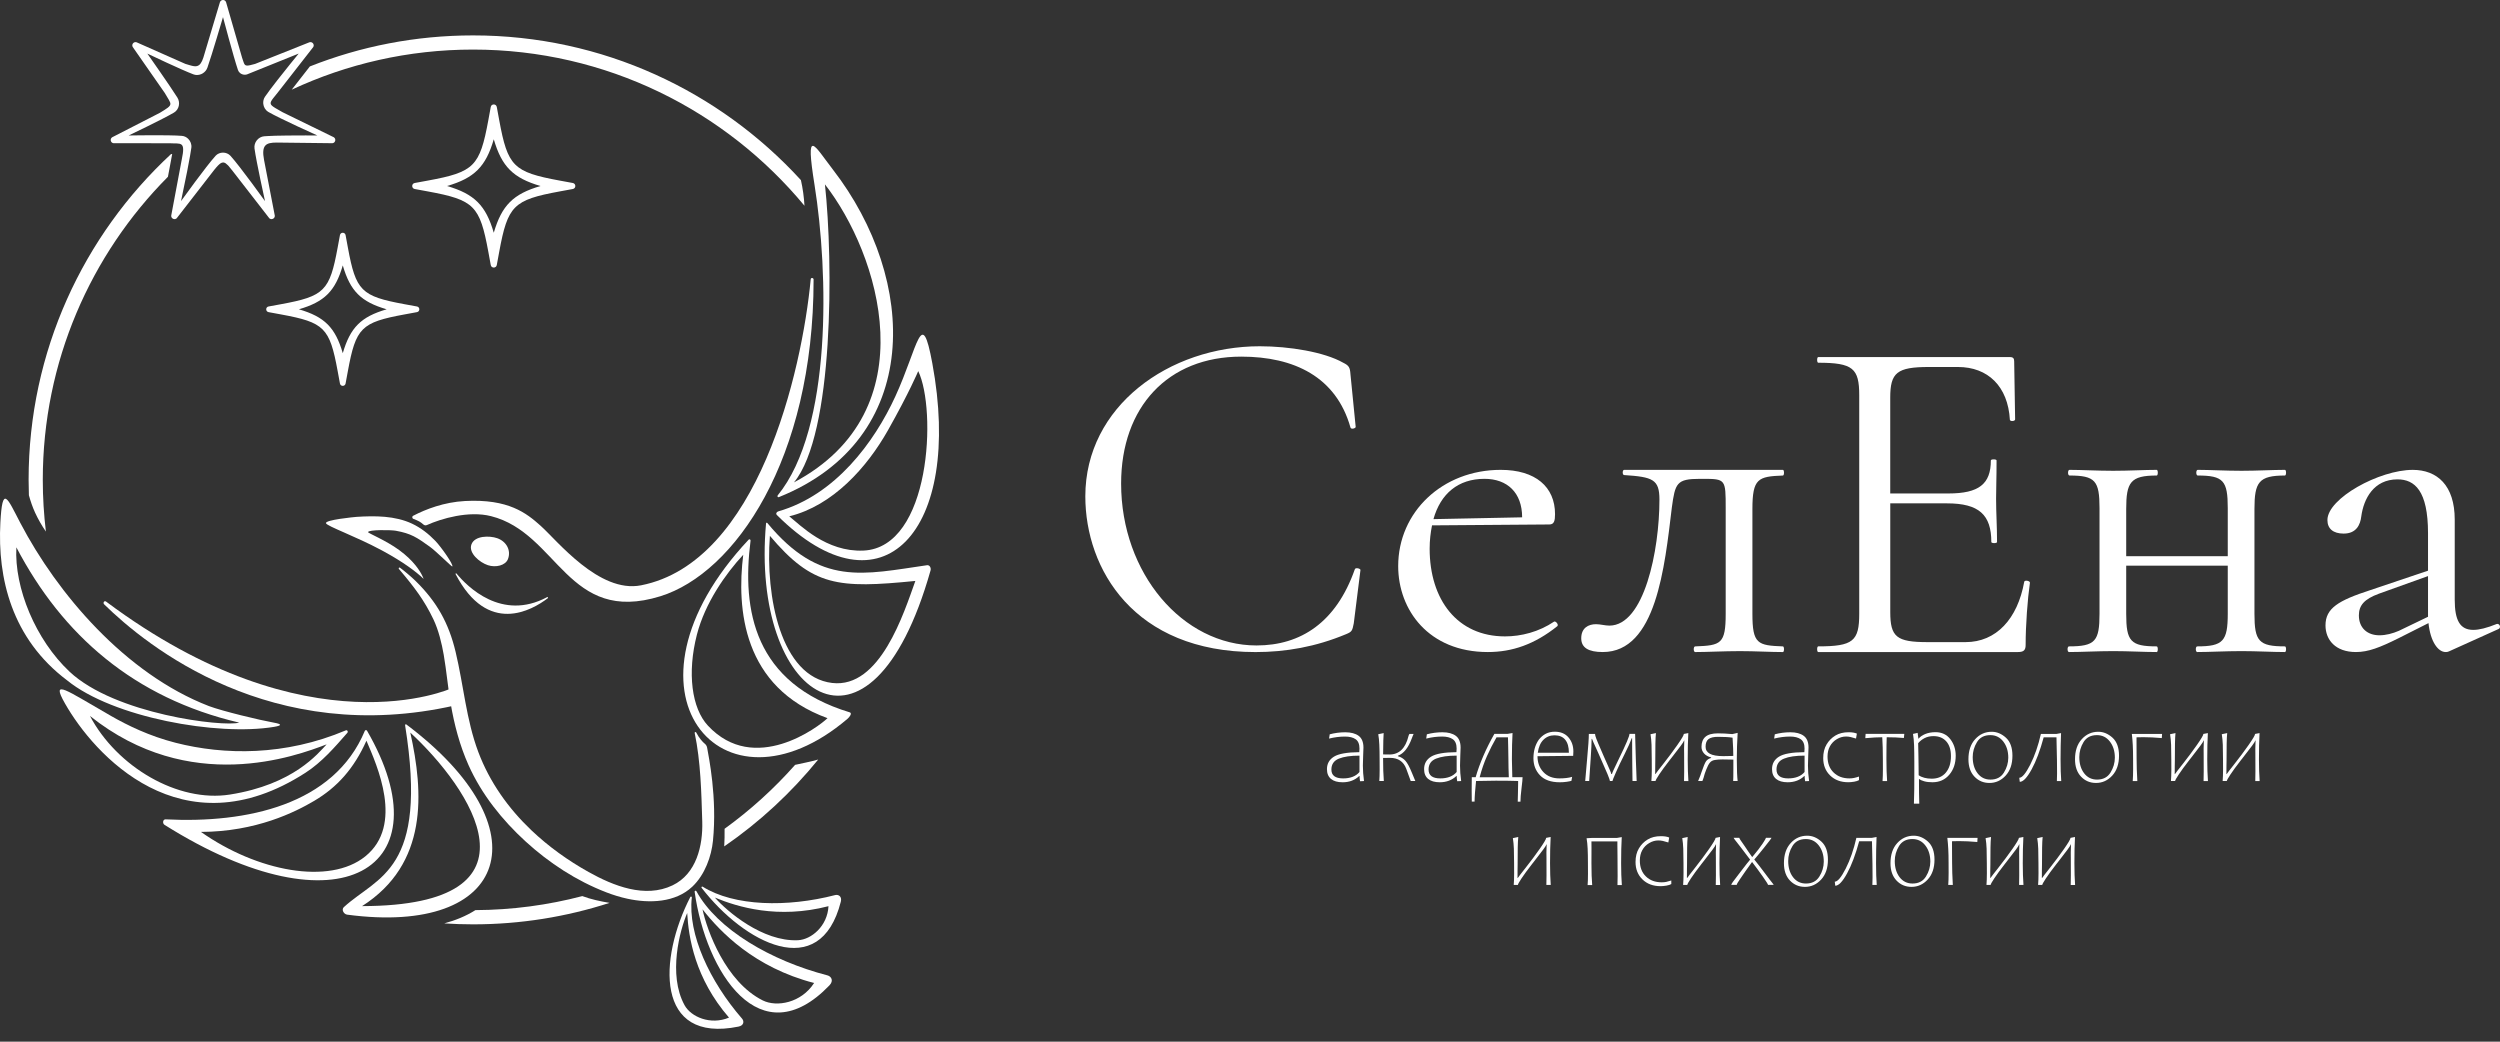 <?xml version="1.0" encoding="UTF-8"?> <svg xmlns="http://www.w3.org/2000/svg" width="192" height="80" viewBox="0 0 192 80" fill="none"><rect x="0" y="0" width="192" height="80" fill="#333333" stroke="none"/><path d="M104.392 59.595C104.054 59.918 103.628 60.079 103.113 60.079C102.726 60.079 102.429 59.994 102.222 59.822C102.014 59.651 101.91 59.399 101.91 59.069C101.91 58.655 102.088 58.336 102.445 58.113C102.803 57.89 103.452 57.774 104.393 57.766C104.404 57.676 104.408 57.585 104.408 57.496C104.408 57.148 104.308 56.907 104.11 56.771C103.913 56.635 103.642 56.568 103.3 56.568C102.893 56.568 102.485 56.62 102.073 56.723L102.122 56.395C102.511 56.292 102.908 56.239 103.314 56.239C103.753 56.239 104.096 56.33 104.343 56.511C104.589 56.693 104.713 56.994 104.713 57.416C104.713 57.554 104.705 57.754 104.691 58.017C104.676 58.28 104.669 58.541 104.669 58.8C104.669 59.174 104.698 59.568 104.756 59.985L104.451 59.999C104.426 59.842 104.413 59.707 104.413 59.595H104.392ZM104.406 58.033C103.735 58.033 103.209 58.109 102.826 58.263C102.443 58.418 102.251 58.697 102.251 59.103C102.251 59.555 102.55 59.782 103.151 59.782C103.425 59.782 103.668 59.742 103.88 59.66C104.092 59.578 104.268 59.455 104.408 59.29V58.033H104.406Z" fill="white"></path><path d="M105.929 59.983C105.948 59.769 105.957 59.473 105.957 59.092L105.953 58.3C105.953 57.85 105.946 57.476 105.931 57.179C105.917 56.881 105.89 56.616 105.85 56.388L106.265 56.301C106.245 56.511 106.231 57.057 106.223 57.939C106.267 57.944 106.43 57.946 106.715 57.946C107.083 57.946 107.39 57.828 107.633 57.592C107.876 57.356 108.057 57.003 108.173 56.529C108.188 56.468 108.213 56.413 108.246 56.366H108.565C108.541 56.419 108.52 56.473 108.496 56.529C108.472 56.586 108.451 56.64 108.431 56.693C108.164 57.425 107.807 57.875 107.361 58.04V58.078C107.591 58.14 107.783 58.256 107.936 58.428C108.088 58.601 108.248 58.895 108.416 59.308L108.697 59.983H108.344C108.326 59.918 108.211 59.604 108.001 59.043C107.79 58.483 107.375 58.204 106.755 58.204C106.452 58.204 106.274 58.205 106.221 58.211C106.221 58.922 106.24 59.511 106.278 59.981H105.929V59.983Z" fill="white"></path><path d="M111.853 59.594C111.515 59.917 111.089 60.078 110.574 60.078C110.187 60.078 109.89 59.993 109.683 59.821C109.474 59.65 109.371 59.398 109.371 59.068C109.371 58.654 109.549 58.335 109.906 58.112C110.264 57.889 110.913 57.773 111.854 57.766C111.865 57.675 111.869 57.584 111.869 57.495C111.869 57.147 111.769 56.906 111.571 56.77C111.374 56.634 111.103 56.567 110.761 56.567C110.354 56.567 109.946 56.619 109.534 56.723L109.583 56.394C109.971 56.291 110.369 56.238 110.775 56.238C111.214 56.238 111.557 56.329 111.804 56.51C112.05 56.692 112.174 56.993 112.174 57.416C112.174 57.553 112.166 57.753 112.152 58.016C112.137 58.279 112.13 58.54 112.13 58.8C112.13 59.173 112.159 59.567 112.217 59.984L111.912 59.998C111.887 59.841 111.874 59.706 111.874 59.594H111.853ZM111.869 58.032C111.198 58.032 110.672 58.108 110.289 58.263C109.906 58.417 109.714 58.696 109.714 59.102C109.714 59.554 110.013 59.781 110.614 59.781C110.888 59.781 111.131 59.741 111.343 59.659C111.555 59.578 111.731 59.454 111.871 59.289V58.032H111.869Z" fill="white"></path><path d="M116.771 61.566H116.562C116.562 61.475 116.568 61.276 116.577 60.968C116.588 60.661 116.592 60.396 116.592 60.175V59.981C116.218 59.966 115.65 59.957 114.885 59.957C114.44 59.957 113.932 59.965 113.361 59.981C113.328 60.284 113.301 60.581 113.279 60.875C113.258 61.169 113.247 61.399 113.247 61.564H113.033C113.033 61.133 113.031 60.85 113.025 60.715C113.031 60.485 113.033 60.142 113.033 59.691H113.33C113.637 58.624 114.116 57.514 114.767 56.362H115.772L116.163 56.297C116.131 56.848 116.114 57.519 116.114 58.312C116.114 58.642 116.125 59.101 116.145 59.691H116.934C116.934 59.818 116.907 60.101 116.853 60.54C116.798 60.982 116.771 61.323 116.771 61.566ZM115.812 56.627H114.932C114.663 57.097 114.418 57.576 114.201 58.064C113.983 58.551 113.794 59.094 113.637 59.694H115.877C115.857 59.154 115.846 58.695 115.846 58.316C115.846 58.107 115.841 57.806 115.831 57.412C115.821 57.019 115.813 56.758 115.812 56.627Z" fill="white"></path><path d="M118.08 58.078C118.08 58.571 118.232 58.978 118.535 59.299C118.838 59.62 119.248 59.781 119.763 59.781C120.155 59.781 120.479 59.741 120.739 59.663L120.686 59.968C120.608 59.993 120.485 60.019 120.32 60.042C120.155 60.066 119.979 60.079 119.794 60.079C119.121 60.079 118.615 59.901 118.275 59.547C117.936 59.194 117.768 58.756 117.768 58.236C117.768 57.958 117.802 57.703 117.869 57.467C117.936 57.231 118.038 57.015 118.172 56.819C118.491 56.402 118.903 56.195 119.406 56.195C119.857 56.195 120.209 56.34 120.459 56.632C120.71 56.924 120.835 57.285 120.835 57.713C120.835 57.853 120.829 57.965 120.82 58.049L118.08 58.078ZM118.103 57.808H120.49C120.49 57.378 120.398 57.048 120.213 56.817C120.028 56.587 119.754 56.471 119.389 56.471C119.052 56.471 118.767 56.585 118.538 56.812C118.308 57.039 118.163 57.371 118.103 57.808Z" fill="white"></path><path d="M123.154 58.047L123.427 58.663C123.524 58.881 123.602 59.059 123.66 59.197C123.718 59.334 123.747 59.416 123.747 59.443H123.799C123.799 59.392 123.957 59.042 124.275 58.395C124.592 57.745 124.815 57.267 124.947 56.955C125.078 56.644 125.143 56.447 125.143 56.363H125.577C125.577 56.579 125.595 57.238 125.633 58.337L125.66 59.037C125.684 59.588 125.695 59.902 125.695 59.982H125.376C125.376 59.726 125.372 59.449 125.365 59.151C125.365 59.119 125.363 58.959 125.359 58.676C125.356 58.391 125.354 58.184 125.354 58.056C125.354 57.611 125.352 57.228 125.347 56.909V56.692H125.316C125.216 56.978 125.035 57.386 124.77 57.912C124.505 58.438 124.282 58.906 124.104 59.316C123.924 59.724 123.836 59.947 123.836 59.982H123.638C123.638 59.92 123.576 59.743 123.455 59.449C123.333 59.155 123.135 58.701 122.86 58.088L122.78 57.905L122.54 57.372C122.419 57.111 122.326 56.9 122.267 56.744H122.236C122.236 57.044 122.212 57.557 122.163 58.282L122.091 59.349C122.063 59.672 122.049 59.882 122.049 59.982H121.744C121.744 59.906 121.791 59.369 121.884 58.369C121.976 57.37 122.023 56.703 122.023 56.365H122.499C122.499 56.441 122.531 56.565 122.597 56.735C122.662 56.906 122.796 57.227 123.003 57.698L123.154 58.047Z" fill="white"></path><path d="M127.121 58.837L127.117 59.446H127.141C127.179 59.383 127.386 59.114 127.759 58.641C128.133 58.167 128.487 57.692 128.82 57.217C129.152 56.742 129.319 56.457 129.319 56.366L129.662 56.301C129.631 56.872 129.617 57.543 129.617 58.316C129.617 58.956 129.635 59.511 129.669 59.985H129.334C129.341 59.863 129.345 59.618 129.345 59.254L129.341 57.879L129.337 57.483C129.337 57.275 129.343 57.07 129.355 56.867H129.341C129.317 56.941 129.234 57.074 129.089 57.268C128.944 57.462 128.717 57.759 128.407 58.156L128.216 58.399C127.879 58.833 127.616 59.192 127.427 59.477C127.239 59.762 127.146 59.93 127.146 59.983H126.827C126.847 59.747 126.858 59.446 126.858 59.08L126.854 58.314C126.854 57.868 126.849 57.496 126.838 57.202C126.827 56.908 126.8 56.636 126.76 56.388L127.175 56.301C127.155 56.506 127.141 56.774 127.135 57.106C127.13 57.438 127.126 57.875 127.126 58.421C127.124 58.593 127.123 58.733 127.121 58.837Z" fill="white"></path><path d="M130.744 59.983H130.416C130.447 59.921 130.503 59.781 130.587 59.56L130.652 59.366C130.817 58.882 130.942 58.579 131.027 58.461C131.113 58.343 131.241 58.259 131.414 58.21V58.172C131.18 58.111 130.998 58.009 130.87 57.864C130.741 57.719 130.675 57.552 130.675 57.361C130.675 57.02 130.775 56.763 130.975 56.587C131.174 56.411 131.495 56.322 131.936 56.322C132.112 56.322 132.281 56.328 132.446 56.335C132.611 56.344 132.81 56.358 133.044 56.378L133.452 56.284C133.409 57.002 133.387 57.673 133.387 58.299C133.387 58.7 133.393 59.047 133.405 59.337C133.418 59.627 133.433 59.843 133.451 59.983H133.108C133.119 59.83 133.122 59.536 133.122 59.099V58.337C132.95 58.327 132.673 58.323 132.288 58.323C132.072 58.323 131.878 58.337 131.708 58.365C131.535 58.392 131.405 58.462 131.316 58.575C131.225 58.687 131.134 58.862 131.042 59.099C130.949 59.337 130.895 59.495 130.88 59.571C130.866 59.647 130.821 59.785 130.744 59.983ZM131.316 57.888C131.533 58.009 131.882 58.071 132.359 58.071C132.74 58.071 132.992 58.065 133.117 58.056C133.117 57.708 133.101 57.287 133.068 56.792L133.061 56.654C132.814 56.611 132.44 56.589 131.938 56.589C131.61 56.589 131.37 56.645 131.218 56.759C131.065 56.873 130.989 57.071 130.989 57.354C130.989 57.588 131.098 57.766 131.316 57.888Z" fill="white"></path><path d="M138.575 59.594C138.238 59.917 137.811 60.078 137.294 60.078C136.908 60.078 136.611 59.993 136.404 59.821C136.195 59.65 136.092 59.398 136.092 59.068C136.092 58.654 136.27 58.335 136.627 58.112C136.982 57.889 137.632 57.773 138.575 57.766C138.586 57.675 138.59 57.584 138.59 57.495C138.59 57.147 138.492 56.906 138.292 56.77C138.093 56.634 137.824 56.567 137.481 56.567C137.075 56.567 136.667 56.619 136.255 56.723L136.304 56.394C136.692 56.291 137.089 56.238 137.496 56.238C137.935 56.238 138.278 56.329 138.524 56.51C138.771 56.692 138.894 56.993 138.894 57.416C138.894 57.553 138.887 57.753 138.872 58.016C138.858 58.279 138.851 58.54 138.851 58.8C138.851 59.173 138.88 59.567 138.938 59.984L138.633 59.998C138.608 59.841 138.595 59.706 138.595 59.594H138.575ZM138.59 58.032C137.918 58.032 137.392 58.108 137.01 58.263C136.627 58.417 136.435 58.696 136.435 59.102C136.435 59.554 136.734 59.781 137.334 59.781C137.608 59.781 137.851 59.741 138.063 59.659C138.276 59.578 138.452 59.454 138.591 59.289V58.032H138.59Z" fill="white"></path><path d="M140.82 59.327C141.13 59.63 141.536 59.781 142.037 59.781C142.158 59.781 142.273 59.77 142.38 59.748C142.487 59.726 142.617 59.69 142.771 59.639V59.913C142.684 59.966 142.559 60.007 142.396 60.035C142.233 60.062 142.084 60.076 141.952 60.076C141.375 60.076 140.91 59.904 140.555 59.558C140.201 59.213 140.023 58.769 140.023 58.224C140.023 57.811 140.109 57.461 140.281 57.174C140.452 56.888 140.676 56.659 140.956 56.49C141.233 56.322 141.574 56.236 141.975 56.236C142.236 56.236 142.447 56.271 142.608 56.34L142.543 56.721C142.376 56.668 142.235 56.628 142.122 56.603C142.01 56.577 141.894 56.565 141.774 56.565C141.531 56.565 141.295 56.632 141.07 56.766C140.843 56.9 140.667 57.082 140.542 57.308C140.417 57.535 140.354 57.8 140.354 58.099C140.354 58.616 140.508 59.024 140.82 59.327Z" fill="white"></path><path d="M146.218 56.677C145.812 56.639 145.373 56.621 144.899 56.621C144.885 56.964 144.877 57.52 144.877 58.293C144.877 58.977 144.896 59.539 144.93 59.984H144.58C144.598 59.75 144.607 59.445 144.607 59.07L144.604 58.293C144.604 57.682 144.589 57.123 144.558 56.621C144.368 56.621 144.179 56.626 143.992 56.637C143.805 56.648 143.561 56.668 143.256 56.692L143.279 56.363H146.251L146.218 56.677Z" fill="white"></path><path d="M147.332 56.73H147.346C147.462 56.585 147.634 56.465 147.859 56.373C148.086 56.279 148.349 56.231 148.648 56.231C149.131 56.231 149.51 56.411 149.786 56.77C150.061 57.129 150.199 57.55 150.199 58.032C150.199 58.624 150.034 59.114 149.706 59.498C149.378 59.885 148.946 60.077 148.413 60.077C148.166 60.077 147.956 60.053 147.783 60.004C147.609 59.955 147.484 59.899 147.408 59.834H147.377C147.377 60.617 147.384 61.248 147.4 61.722H146.989C147.003 61.394 147.012 61.018 147.016 60.596C147.018 60.171 147.02 59.718 147.02 59.231V58.524C147.02 57.991 147.012 57.561 147.001 57.233C146.989 56.904 146.962 56.616 146.918 56.364L147.275 56.284L147.332 56.73ZM149.476 56.941C149.236 56.67 148.91 56.534 148.492 56.534C148.237 56.534 148.01 56.585 147.812 56.685C147.616 56.785 147.449 56.917 147.315 57.078C147.315 57.327 147.322 57.646 147.335 58.034L147.346 58.789C147.351 59.105 147.353 59.353 147.353 59.536C147.473 59.623 147.62 59.689 147.792 59.734C147.965 59.779 148.151 59.803 148.351 59.803C148.819 59.803 149.182 59.647 149.443 59.333C149.702 59.019 149.833 58.602 149.833 58.078C149.835 57.59 149.715 57.213 149.476 56.941Z" fill="white"></path><path d="M151.638 59.645C151.33 59.322 151.176 58.877 151.176 58.313C151.176 57.66 151.348 57.145 151.695 56.768C152.039 56.389 152.462 56.2 152.962 56.2C153.358 56.2 153.722 56.353 154.056 56.656C154.388 56.958 154.555 57.421 154.555 58.039C154.555 58.682 154.381 59.191 154.034 59.567C153.688 59.942 153.273 60.131 152.79 60.131C152.331 60.131 151.947 59.969 151.638 59.645ZM151.831 56.995C151.613 57.354 151.504 57.737 151.504 58.143C151.504 58.651 151.629 59.066 151.878 59.389C152.126 59.712 152.456 59.873 152.868 59.873C153.333 59.873 153.677 59.694 153.9 59.333C154.123 58.972 154.236 58.591 154.236 58.19C154.236 57.695 154.109 57.283 153.855 56.953C153.601 56.623 153.269 56.458 152.861 56.458C152.391 56.456 152.048 56.636 151.831 56.995Z" fill="white"></path><path d="M158.289 56.301C158.263 56.936 158.251 57.607 158.251 58.316C158.251 59 158.269 59.555 158.303 59.985H157.968C157.979 59.825 157.982 59.633 157.982 59.41C157.982 59.208 157.98 59.056 157.979 58.949L157.975 58.392C157.975 58.124 157.968 57.755 157.951 57.288L157.937 56.629H156.954C156.682 57.638 156.373 58.459 156.027 59.092C155.68 59.727 155.378 60.045 155.118 60.045L155.08 59.733C155.301 59.733 155.581 59.397 155.922 58.726C156.263 58.055 156.535 57.268 156.74 56.366H157.928L158.289 56.301Z" fill="white"></path><path d="M159.824 59.645C159.516 59.322 159.361 58.877 159.361 58.313C159.361 57.66 159.534 57.145 159.88 56.768C160.225 56.389 160.647 56.2 161.148 56.2C161.543 56.2 161.908 56.353 162.242 56.656C162.574 56.958 162.741 57.421 162.741 58.039C162.741 58.682 162.566 59.191 162.22 59.567C161.874 59.942 161.458 60.131 160.976 60.131C160.517 60.131 160.132 59.969 159.824 59.645ZM160.016 56.995C159.798 57.354 159.69 57.737 159.69 58.143C159.69 58.651 159.815 59.066 160.063 59.389C160.312 59.712 160.642 59.873 161.054 59.873C161.518 59.873 161.863 59.694 162.086 59.333C162.309 58.972 162.421 58.591 162.421 58.19C162.421 57.695 162.294 57.283 162.04 56.953C161.786 56.623 161.455 56.458 161.046 56.458C160.577 56.456 160.234 56.636 160.016 56.995Z" fill="white"></path><path d="M166.026 56.684C165.519 56.639 165.047 56.616 164.613 56.616C164.436 56.616 164.26 56.619 164.084 56.626L164.087 57.526C164.087 57.704 164.089 57.952 164.091 58.273C164.091 58.761 164.109 59.331 164.147 59.984H163.794C163.813 59.73 163.824 59.423 163.824 59.062L163.821 58.315C163.821 57.883 163.813 57.519 163.797 57.221C163.783 56.924 163.757 56.639 163.725 56.365H166.048L166.026 56.684Z" fill="white"></path><path d="M167.021 58.837L167.018 59.446H167.041C167.079 59.383 167.286 59.114 167.66 58.641C168.033 58.167 168.387 57.692 168.721 57.217C169.053 56.742 169.22 56.457 169.22 56.366L169.563 56.301C169.532 56.872 169.517 57.543 169.517 58.316C169.517 58.956 169.535 59.511 169.57 59.985H169.234C169.241 59.863 169.245 59.618 169.245 59.254L169.241 57.879L169.238 57.483C169.238 57.275 169.245 57.07 169.256 56.867H169.241C169.22 56.941 169.134 57.074 168.991 57.268C168.846 57.462 168.619 57.759 168.309 58.156L168.119 58.399C167.781 58.833 167.518 59.192 167.33 59.477C167.141 59.762 167.048 59.93 167.048 59.983H166.729C166.749 59.747 166.76 59.446 166.76 59.08L166.756 58.314C166.756 57.868 166.751 57.496 166.74 57.202C166.729 56.908 166.702 56.636 166.662 56.388L167.077 56.301C167.058 56.506 167.043 56.774 167.038 57.106C167.03 57.438 167.029 57.875 167.029 58.421C167.025 58.593 167.025 58.733 167.021 58.837Z" fill="white"></path><path d="M170.992 58.837L170.988 59.446H171.012C171.05 59.383 171.257 59.114 171.63 58.641C172.004 58.167 172.358 57.692 172.692 57.217C173.024 56.742 173.19 56.457 173.19 56.366L173.533 56.301C173.502 56.872 173.488 57.543 173.488 58.316C173.488 58.956 173.506 59.511 173.54 59.985H173.205C173.212 59.863 173.216 59.618 173.216 59.254L173.212 57.879L173.209 57.483C173.209 57.275 173.216 57.07 173.227 56.867H173.212C173.19 56.941 173.105 57.074 172.962 57.268C172.817 57.462 172.59 57.759 172.28 58.156L172.089 58.399C171.752 58.833 171.489 59.192 171.3 59.477C171.112 59.762 171.019 59.93 171.019 59.983H170.7C170.72 59.747 170.731 59.446 170.731 59.08L170.727 58.314C170.727 57.868 170.722 57.496 170.711 57.202C170.7 56.908 170.673 56.636 170.633 56.388L171.048 56.301C171.028 56.506 171.014 56.774 171.008 57.106C171.001 57.438 170.999 57.875 170.999 58.421C170.996 58.593 170.994 58.733 170.992 58.837Z" fill="white"></path><path d="M116.548 66.817L116.545 67.427H116.568C116.607 67.363 116.813 67.095 117.187 66.621C117.561 66.148 117.914 65.672 118.248 65.197C118.58 64.722 118.747 64.437 118.747 64.347L119.09 64.281C119.059 64.853 119.044 65.524 119.044 66.296C119.044 66.937 119.063 67.492 119.097 67.965H118.761C118.769 67.844 118.772 67.599 118.772 67.234L118.769 65.859L118.765 65.464C118.765 65.255 118.77 65.05 118.783 64.847H118.769C118.745 64.922 118.662 65.054 118.517 65.248C118.371 65.442 118.145 65.74 117.835 66.137L117.644 66.38C117.307 66.813 117.044 67.173 116.855 67.457C116.666 67.742 116.574 67.911 116.574 67.963H116.255C116.275 67.728 116.285 67.427 116.285 67.06L116.282 66.295C116.282 65.849 116.276 65.477 116.265 65.183C116.255 64.889 116.227 64.617 116.188 64.368L116.603 64.281C116.583 64.486 116.568 64.755 116.563 65.087C116.558 65.419 116.554 65.856 116.554 66.402C116.552 66.574 116.552 66.714 116.548 66.817Z" fill="white"></path><path d="M124.173 64.354L124.55 64.289C124.518 64.841 124.502 65.512 124.502 66.304C124.502 66.914 124.52 67.469 124.558 67.973H124.222C124.229 67.821 124.233 67.592 124.233 67.287C124.233 66.633 124.229 66.116 124.224 65.737C124.217 65.359 124.215 65.08 124.215 64.898V64.617H122.223C122.223 64.732 122.225 64.911 122.227 65.154L122.223 66.304C122.223 66.992 122.241 67.549 122.28 67.973H121.929C121.948 67.759 121.957 67.467 121.957 67.093L121.953 66.304C121.953 65.853 121.946 65.475 121.931 65.172C121.917 64.87 121.89 64.605 121.85 64.376L122.265 64.353H124.173V64.354Z" fill="white"></path><path d="M126.404 67.309C126.714 67.612 127.12 67.762 127.621 67.762C127.743 67.762 127.857 67.751 127.964 67.73C128.071 67.708 128.201 67.671 128.356 67.621V67.895C128.269 67.947 128.143 67.989 127.98 68.016C127.817 68.043 127.668 68.058 127.536 68.058C126.959 68.058 126.495 67.886 126.141 67.539C125.787 67.195 125.609 66.75 125.609 66.206C125.609 65.792 125.695 65.442 125.867 65.156C126.037 64.869 126.262 64.641 126.542 64.472C126.819 64.303 127.158 64.218 127.561 64.218C127.822 64.218 128.033 64.252 128.194 64.321L128.129 64.702C127.962 64.65 127.821 64.61 127.708 64.584C127.596 64.559 127.479 64.546 127.36 64.546C127.117 64.546 126.881 64.613 126.656 64.748C126.429 64.882 126.253 65.063 126.128 65.29C126.003 65.517 125.94 65.781 125.94 66.081C125.938 66.598 126.092 67.006 126.404 67.309Z" fill="white"></path><path d="M129.558 66.817L129.555 67.427H129.578C129.616 67.363 129.823 67.095 130.197 66.621C130.57 66.148 130.924 65.673 131.258 65.198C131.59 64.722 131.757 64.438 131.757 64.347L132.1 64.281C132.069 64.853 132.054 65.524 132.054 66.297C132.054 66.937 132.072 67.492 132.107 67.966H131.771C131.779 67.844 131.782 67.599 131.782 67.234L131.779 65.86L131.775 65.464C131.775 65.255 131.78 65.051 131.793 64.847H131.779C131.755 64.922 131.671 65.054 131.526 65.248C131.381 65.442 131.155 65.74 130.844 66.137L130.654 66.38C130.317 66.814 130.053 67.173 129.865 67.458C129.676 67.742 129.584 67.911 129.584 67.964H129.264C129.284 67.728 129.295 67.427 129.295 67.06L129.292 66.295C129.292 65.849 129.286 65.477 129.275 65.183C129.264 64.889 129.237 64.617 129.197 64.369L129.613 64.281C129.593 64.487 129.578 64.755 129.573 65.087C129.567 65.419 129.564 65.856 129.564 66.402C129.562 66.574 129.562 66.714 129.558 66.817Z" fill="white"></path><path d="M134.08 65.114C134.111 65.159 134.178 65.259 134.279 65.413C134.383 65.567 134.475 65.7 134.559 65.81H134.582C134.936 65.391 135.197 65.052 135.37 64.789C135.54 64.528 135.627 64.379 135.627 64.343H136.05C136.05 64.375 135.858 64.631 135.475 65.108C135.092 65.585 134.844 65.885 134.733 66.002V66.017C134.992 66.336 135.241 66.656 135.477 66.975C135.714 67.294 135.863 67.492 135.925 67.568L136.081 67.766C136.093 67.784 136.121 67.818 136.161 67.869C136.2 67.92 136.222 67.951 136.222 67.96H135.785C135.785 67.916 135.653 67.706 135.39 67.33C135.125 66.953 134.851 66.578 134.562 66.204H134.555C134.37 66.452 134.203 66.684 134.058 66.899C133.913 67.113 133.763 67.33 133.61 67.55C133.458 67.769 133.382 67.905 133.382 67.96H132.959C132.959 67.927 133.001 67.851 133.082 67.733C133.164 67.615 133.305 67.43 133.503 67.178L133.857 66.717C134.109 66.385 134.292 66.153 134.408 66.024V66.017C134.281 65.847 134.026 65.511 133.643 65.012L133.456 64.773C133.425 64.736 133.365 64.66 133.276 64.544C133.188 64.428 133.144 64.361 133.144 64.343H133.581C133.581 64.37 133.608 64.428 133.665 64.513C133.721 64.6 133.815 64.735 133.946 64.918L134.08 65.114Z" fill="white"></path><path d="M137.468 67.626C137.16 67.303 137.006 66.859 137.006 66.295C137.006 65.642 137.178 65.127 137.525 64.749C137.869 64.37 138.292 64.182 138.793 64.182C139.188 64.182 139.553 64.334 139.886 64.637C140.218 64.94 140.385 65.403 140.385 66.021C140.385 66.663 140.211 67.173 139.865 67.548C139.518 67.924 139.103 68.112 138.62 68.112C138.161 68.112 137.777 67.951 137.468 67.626ZM137.661 64.976C137.443 65.335 137.334 65.718 137.334 66.124C137.334 66.632 137.459 67.048 137.708 67.371C137.956 67.694 138.286 67.855 138.698 67.855C139.163 67.855 139.507 67.675 139.73 67.314C139.953 66.953 140.066 66.573 140.066 66.172C140.066 65.676 139.939 65.265 139.685 64.934C139.431 64.604 139.099 64.439 138.691 64.439C138.223 64.438 137.88 64.617 137.661 64.976Z" fill="white"></path><path d="M144.119 64.281C144.094 64.916 144.081 65.587 144.081 66.296C144.081 66.98 144.099 67.535 144.133 67.965H143.798C143.809 67.806 143.812 67.613 143.812 67.39C143.812 67.189 143.811 67.037 143.809 66.93L143.805 66.373C143.805 66.104 143.798 65.736 143.782 65.268L143.767 64.61H142.784C142.512 65.618 142.203 66.44 141.857 67.073C141.511 67.708 141.208 68.025 140.948 68.025L140.91 67.713C141.131 67.713 141.411 67.378 141.752 66.706C142.093 66.035 142.365 65.248 142.57 64.347H143.758L144.119 64.281Z" fill="white"></path><path d="M145.652 67.626C145.344 67.303 145.189 66.859 145.189 66.295C145.189 65.642 145.362 65.127 145.708 64.749C146.053 64.37 146.475 64.182 146.976 64.182C147.371 64.182 147.736 64.334 148.07 64.637C148.402 64.94 148.569 65.403 148.569 66.021C148.569 66.663 148.395 67.173 148.048 67.548C147.702 67.924 147.286 68.112 146.804 68.112C146.345 68.112 145.96 67.951 145.652 67.626ZM145.844 64.976C145.627 65.335 145.518 65.718 145.518 66.124C145.518 66.632 145.643 67.048 145.891 67.371C146.14 67.693 146.47 67.855 146.882 67.855C147.346 67.855 147.691 67.675 147.914 67.314C148.137 66.953 148.249 66.572 148.249 66.172C148.249 65.676 148.122 65.265 147.868 64.934C147.615 64.604 147.283 64.439 146.874 64.439C146.406 64.438 146.064 64.617 145.844 64.976Z" fill="white"></path><path d="M151.857 64.666C151.349 64.621 150.877 64.597 150.443 64.597C150.266 64.597 150.09 64.601 149.914 64.608L149.917 65.508C149.917 65.685 149.919 65.934 149.921 66.255C149.921 66.743 149.939 67.312 149.977 67.965H149.624C149.644 67.712 149.654 67.405 149.654 67.044L149.651 66.297C149.651 65.865 149.644 65.5 149.627 65.203C149.613 64.905 149.587 64.621 149.555 64.347H151.878L151.857 64.666Z" fill="white"></path><path d="M152.853 66.817L152.85 67.427H152.873C152.911 67.363 153.118 67.095 153.492 66.621C153.865 66.148 154.219 65.672 154.553 65.197C154.885 64.722 155.052 64.437 155.052 64.347L155.395 64.281C155.364 64.853 155.349 65.524 155.349 66.296C155.349 66.937 155.367 67.492 155.402 67.965H155.066C155.073 67.844 155.077 67.599 155.077 67.234L155.074 65.859L155.07 65.464C155.07 65.255 155.077 65.05 155.088 64.847H155.074C155.052 64.922 154.966 65.054 154.823 65.248C154.678 65.442 154.451 65.74 154.141 66.137L153.951 66.38C153.613 66.813 153.35 67.173 153.162 67.457C152.973 67.742 152.88 67.911 152.88 67.963H152.561C152.581 67.728 152.592 67.427 152.592 67.06L152.588 66.295C152.588 65.849 152.583 65.477 152.572 65.183C152.561 64.889 152.534 64.617 152.494 64.368L152.91 64.281C152.89 64.486 152.875 64.755 152.87 65.087C152.862 65.419 152.861 65.856 152.861 66.402C152.857 66.574 152.855 66.714 152.853 66.817Z" fill="white"></path><path d="M156.818 66.817L156.814 67.427H156.838C156.876 67.363 157.083 67.095 157.457 66.621C157.83 66.148 158.184 65.673 158.518 65.198C158.85 64.722 159.016 64.438 159.016 64.347L159.359 64.281C159.328 64.853 159.314 65.524 159.314 66.297C159.314 66.937 159.332 67.492 159.367 67.966H159.031C159.038 67.844 159.042 67.599 159.042 67.234L159.038 65.86L159.035 65.464C159.035 65.255 159.042 65.051 159.053 64.847H159.038C159.016 64.922 158.931 65.054 158.788 65.248C158.643 65.442 158.416 65.74 158.106 66.137L157.915 66.38C157.578 66.814 157.315 67.173 157.126 67.458C156.938 67.742 156.845 67.911 156.845 67.964H156.526C156.546 67.728 156.557 67.427 156.557 67.06L156.553 66.295C156.553 65.849 156.548 65.477 156.537 65.183C156.526 64.889 156.499 64.617 156.459 64.369L156.874 64.281C156.854 64.487 156.84 64.755 156.834 65.087C156.827 65.419 156.825 65.856 156.825 66.402C156.823 66.574 156.822 66.714 156.818 66.817Z" fill="white"></path><path d="M103.165 27.861C103.604 28.078 103.678 28.224 103.714 28.73L104.117 32.789C104.117 32.898 103.751 33.007 103.714 32.825C102.615 28.947 99.394 27.389 95.329 27.389C89.689 27.389 86.102 31.267 86.102 37.139C86.102 44.024 90.825 49.571 96.501 49.571C99.905 49.571 102.615 47.795 104.045 43.736C104.081 43.554 104.484 43.663 104.484 43.772L103.97 47.868C103.86 48.448 103.823 48.521 103.384 48.702C101.041 49.682 98.734 50.079 96.426 50.079C87.088 50.079 83.353 43.7 83.353 38.118C83.353 31.196 89.798 26.593 96.756 26.593C98.991 26.593 101.701 27.026 103.165 27.861Z" fill="white"></path><path d="M119.61 48.084C117.852 49.493 116.131 50.077 114.265 50.077C109.724 50.077 107.381 46.845 107.381 43.477C107.381 39.317 110.786 36.085 115.253 36.085C117.927 36.085 119.427 37.391 119.427 39.488C119.427 40.003 119.354 40.279 118.988 40.279L109.98 40.348C109.87 40.897 109.797 41.481 109.797 42.136C109.797 46.056 111.921 48.875 115.583 48.875C116.828 48.875 118.183 48.53 119.354 47.741C119.463 47.672 119.719 47.948 119.61 48.084ZM110.089 39.869L116.9 39.731C116.9 37.841 115.765 36.774 114.007 36.774C111.994 36.774 110.639 37.908 110.089 39.869Z" fill="white"></path><path d="M121.439 49.021C121.439 48.223 121.989 47.938 122.575 47.938C122.905 47.938 123.271 48.047 123.6 48.047C126.273 48.047 127.445 42.284 127.445 38.37C127.445 36.812 126.932 36.63 124.735 36.485C124.588 36.485 124.588 36.086 124.735 36.086H136.928C137.039 36.086 137.039 36.521 136.928 36.521C135.024 36.594 134.585 36.739 134.585 39.095V47.142C134.585 49.462 134.987 49.57 136.928 49.643C137.039 49.643 137.039 50.078 136.928 50.078C135.976 50.078 134.804 50.006 133.632 50.006C132.388 50.006 131.106 50.078 130.19 50.078C130.043 50.078 130.043 49.643 130.19 49.643C132.167 49.57 132.533 49.462 132.533 47.142V39.023C132.533 36.812 132.533 36.775 130.776 36.775H130.556C128.762 36.775 128.651 37.102 128.396 38.986C127.846 43.554 127.195 50.077 123.094 50.077C121.996 50.077 121.439 49.745 121.439 49.021Z" fill="white"></path><path d="M155.899 44.747C155.716 46.015 155.569 48.009 155.569 49.532C155.569 49.931 155.422 50.077 154.983 50.077H139.64C139.529 50.077 139.529 49.641 139.64 49.641C142.313 49.641 142.789 49.242 142.789 47.14V30.36C142.789 28.294 142.313 27.858 139.64 27.858C139.529 27.858 139.529 27.423 139.64 27.423H154.359C154.615 27.423 154.689 27.532 154.689 27.749L154.762 32.208C154.762 32.353 154.396 32.389 154.359 32.244C154.212 29.67 152.674 28.185 150.369 28.185H148.136C145.682 28.185 145.17 28.62 145.17 30.541V37.898H149.638C151.981 37.898 152.897 37.172 152.897 35.36C152.897 35.252 153.336 35.252 153.336 35.36C153.336 36.81 153.3 37.39 153.3 38.295C153.3 39.418 153.373 40.398 153.373 41.629C153.373 41.738 152.934 41.738 152.934 41.629C152.934 39.527 151.981 38.658 149.529 38.658H145.172V46.995C145.172 48.916 145.647 49.315 148.029 49.315H150.958C153.302 49.315 154.949 47.539 155.462 44.675C155.497 44.532 155.899 44.604 155.899 44.747Z" fill="white"></path><path d="M175.485 50.077C174.533 50.077 173.325 50.005 172.153 50.005C170.909 50.005 169.663 50.077 168.749 50.077C168.602 50.077 168.602 49.642 168.749 49.642C170.726 49.642 171.092 49.243 171.092 47.141V43.444H163.292V47.141C163.292 49.243 163.623 49.642 165.636 49.642C165.747 49.642 165.747 50.077 165.636 50.077C164.684 50.077 163.476 50.005 162.304 50.005C161.06 50.005 159.85 50.077 158.899 50.077C158.752 50.077 158.752 49.642 158.899 49.642C160.913 49.642 161.243 49.243 161.243 47.141V39.022C161.243 36.919 160.913 36.52 158.936 36.52C158.789 36.52 158.789 36.085 158.936 36.085C159.852 36.085 161.06 36.157 162.304 36.157C163.476 36.157 164.72 36.085 165.636 36.085C165.747 36.085 165.747 36.52 165.636 36.52C163.623 36.52 163.292 37.028 163.292 39.094V42.718H171.092V39.022C171.092 36.919 170.762 36.52 168.785 36.52C168.638 36.52 168.638 36.085 168.785 36.085C169.701 36.085 170.909 36.157 172.153 36.157C173.325 36.157 174.569 36.085 175.485 36.085C175.596 36.085 175.596 36.52 175.485 36.52C173.472 36.52 173.142 37.028 173.142 39.094V47.141C173.142 49.243 173.472 49.642 175.485 49.642C175.596 49.642 175.596 50.077 175.485 50.077Z" fill="white"></path><path d="M191.892 48.306L188.121 50.008C188.048 50.042 187.974 50.077 187.827 50.077C187.241 50.077 186.655 49.278 186.508 47.855L184.237 49.001C182.771 49.73 181.888 50.077 180.936 50.077C179.361 50.077 178.598 49.139 178.598 48.029C178.598 46.71 179.586 46.119 182.04 45.321L186.472 43.828V40.947C186.472 37.684 185.447 36.815 184.128 36.815C182.298 36.815 181.529 38.308 181.346 39.661C181.273 40.285 180.979 40.98 179.991 40.98C179.185 40.98 178.746 40.599 178.746 39.939C178.746 38.272 182.737 36.086 185.3 36.086C187.168 36.086 188.523 37.267 188.523 39.904V46.05C188.523 47.646 188.926 48.375 189.951 48.375C190.39 48.375 190.976 48.235 191.745 47.923C191.964 47.855 192.111 48.201 191.892 48.306ZM186.472 47.368V44.243L182.701 45.596C181.565 46.013 181.162 46.499 181.162 47.263C181.162 48.235 181.821 48.79 182.737 48.79C183.25 48.79 183.762 48.651 184.239 48.444L186.472 47.368Z" fill="white"></path><path d="M61.51 13.832C55.265 7.007 46.288 2.719 36.33 2.719C31.907 2.719 27.679 3.564 23.797 5.102L22.404 6.887C26.638 4.912 31.358 3.807 36.33 3.807C46.56 3.807 55.718 8.48 61.784 15.802C61.744 15.137 61.657 14.478 61.51 13.832Z" fill="white"></path><path d="M61.065 58.741C59.447 60.568 57.631 62.217 55.648 63.65C55.654 64.101 55.647 64.553 55.621 65.003C58.337 63.136 60.766 60.885 62.839 58.333C62.253 58.493 61.656 58.614 61.065 58.741Z" fill="white"></path><path d="M44.721 68.82C42.096 69.51 39.345 69.883 36.51 69.898C35.788 70.36 34.964 70.687 34.117 70.917C34.85 70.964 35.588 70.99 36.334 70.99C39.989 70.99 43.51 70.409 46.814 69.341C46.089 69.218 45.382 69.067 44.721 68.82Z" fill="white"></path><path d="M2.694 39.369C2.932 39.884 3.209 40.368 3.525 40.825C3.369 39.523 3.286 38.199 3.286 36.855C3.286 27.783 6.959 19.554 12.897 13.577L13.155 12.204V12.195L13.157 12.186C13.19 12.037 13.209 11.921 13.224 11.832C13.197 11.832 13.168 11.83 13.139 11.83C6.413 18.07 2.197 26.98 2.197 36.855C2.197 37.25 2.206 37.644 2.219 38.035C2.344 38.485 2.493 38.932 2.694 39.369Z" fill="white"></path><path d="M50.719 45.791C43.585 48.006 42.879 40.947 37.713 39.641C35.997 39.205 33.897 39.826 32.783 40.325C32.7 40.363 32.6 40.35 32.529 40.29C32.25 40.051 32.159 40.014 31.747 39.849C31.642 39.806 31.631 39.662 31.733 39.61C32.694 39.111 34.102 38.563 35.714 38.478C39.052 38.302 40.432 39.408 41.511 40.372C42.796 41.516 46.008 45.585 49.23 44.953C58.201 43.198 61.586 28.578 62.264 21.44C62.277 21.304 62.484 21.331 62.484 21.467C62.484 35.318 56.409 44.025 50.719 45.791Z" fill="white"></path><path d="M34.735 43.508C34.7 43.539 33.492 42.334 33.008 41.986C31.996 41.262 31.577 40.977 30.398 40.761C30.035 40.694 28.303 40.671 28.266 40.865C28.257 40.95 29.612 41.48 30.659 42.247C31.785 43.072 32.262 43.861 32.438 44.233C32.507 44.377 32.531 44.458 32.531 44.458C31.932 43.872 30.902 43.132 29.514 42.372C29.44 42.331 29.362 42.289 29.284 42.247C27.283 41.177 25.145 40.424 25.038 40.19C24.92 39.927 27.231 39.706 27.388 39.695C28.803 39.606 30.338 39.604 31.644 40.217C32.319 40.535 32.908 40.995 33.423 41.529C33.889 42.01 34.86 43.397 34.735 43.508Z" fill="white"></path><path d="M35.059 44.047C35.877 45.041 38.53 47.729 42.017 45.861C42.069 45.832 42.118 45.906 42.071 45.943C40.861 46.868 37.46 48.836 34.99 44.094C34.966 44.051 35.028 44.009 35.059 44.047Z" fill="white"></path><path d="M37.469 43.406C36.823 43.194 35.967 42.463 36.205 41.814C36.455 41.128 37.594 41.128 38.184 41.333C38.891 41.58 39.27 42.267 39.011 42.938C38.822 43.426 38.082 43.608 37.469 43.406Z" fill="white"></path><path d="M34.984 54.169L34.679 52.859C34.679 52.859 23.747 57.855 8.144 46.199C8.013 46.101 7.881 46.295 7.999 46.413C11.26 49.614 20.854 57.389 34.984 54.169Z" fill="white"></path><path d="M53.171 68.095C51.867 69.326 49.875 69.39 48.185 69.022C47.63 68.902 47.086 68.733 46.556 68.528C44.267 67.645 42.174 66.275 40.372 64.63C38.557 62.971 36.984 61.001 35.981 58.759C35.306 57.249 34.882 55.633 34.608 54.01C34.396 52.778 34.292 51.53 34.08 50.299C33.928 49.413 33.677 48.385 33.289 47.571C32.591 46.105 31.809 45.075 30.634 43.694C30.583 43.635 30.661 43.553 30.722 43.6C31.181 43.948 31.668 44.374 31.927 44.629C33.55 46.221 34.463 47.857 34.99 50.061C35.602 52.615 35.805 55.285 36.736 57.759C37.601 60.057 39.034 62.078 40.82 63.774C42.136 65.022 43.621 66.087 45.208 66.972C47.098 68.028 49.534 69.011 51.651 67.995C53.49 67.114 53.989 64.939 53.933 63.096C53.866 60.888 53.815 58.483 53.351 56.292C53.336 56.221 53.434 56.188 53.467 56.252C53.715 56.727 53.969 56.986 54.123 57.114C54.22 57.191 54.285 57.298 54.307 57.42C54.432 58.133 55.085 61.249 54.757 64.563C54.64 65.753 54.143 67.175 53.171 68.095Z" fill="white"></path><path d="M65.258 54.707C57.922 52.479 56.961 46.882 57.643 41.523C57.654 41.436 57.556 41.382 57.498 41.443C46.596 53.071 55.437 63.42 65.089 55.204C65.258 55.059 65.466 54.77 65.258 54.707ZM54.367 55.728C53.126 54.395 52.762 51.685 53.525 48.728C54.149 46.314 55.72 44.07 57.081 42.606C56.569 46.749 57.03 52.784 63.553 55.155C62.885 55.808 57.942 59.568 54.367 55.728Z" fill="white"></path><path d="M53.133 68.924C53.14 68.858 53.047 68.831 53.017 68.889C50.586 73.616 50.296 80.157 56.721 78.842C57.138 78.757 57.161 78.428 56.991 78.233C54.517 75.387 52.806 71.737 53.133 68.924ZM52.578 77.206C51.279 74.848 52.224 71.405 52.777 70.119C52.88 71.986 53.367 75.133 55.988 78.153C54.551 78.751 53.064 78.088 52.578 77.206Z" fill="white"></path><path d="M53.483 68.443C53.445 68.374 53.337 68.409 53.348 68.487C54.214 74.676 58.384 81.202 63.7 75.677C64.047 75.318 63.845 74.986 63.546 74.908C59.22 73.787 55.083 71.384 53.483 68.443ZM58.581 76.833C55.721 75.407 54.294 71.447 53.953 69.836C55.322 71.576 57.934 74.304 62.523 75.494C61.542 77.025 59.652 77.366 58.581 76.833Z" fill="white"></path><path d="M53.965 68.097C53.909 68.061 53.843 68.131 53.883 68.184C57.139 72.409 62.98 75.525 64.575 69.249C64.678 68.841 64.389 68.677 64.135 68.743C60.464 69.693 56.392 69.615 53.965 68.097ZM61.28 72.209C58.563 72.331 55.833 69.987 54.901 68.933C56.648 69.657 59.731 70.602 63.628 69.595C63.55 71.135 62.298 72.164 61.28 72.209Z" fill="white"></path><path d="M71.199 43.408C66.325 44.105 62.991 45.078 58.93 40.165C58.897 40.125 58.837 40.141 58.832 40.196C57.628 53.517 66.851 60.107 71.466 43.811C71.524 43.606 71.391 43.381 71.199 43.408ZM63.911 52.452C59.969 51.986 58.767 45.822 59.128 41.153C62.414 45.042 64.359 45.207 70.299 44.616C69.409 47.101 67.59 52.887 63.911 52.452Z" fill="white"></path><path d="M59.293 37.33C59.275 37.325 59.26 37.321 59.242 37.317Z" fill="white"></path><path d="M71.601 27.896C70.771 23.424 70.535 26.581 68.763 30.442C67.139 33.979 64.152 38.014 59.778 39.272C59.642 39.31 59.559 39.45 59.666 39.555C67.752 47.611 73.99 40.774 71.601 27.896ZM66.305 42.285C63.45 42.407 61.444 40.306 60.615 39.653C63.963 38.833 66.582 35.902 68.197 33.042C69.842 30.123 70.52 28.501 70.52 28.501C71.942 31.44 71.496 42.066 66.305 42.285Z" fill="white"></path><path d="M63.973 13.031C62.504 11.128 61.833 9.668 62.558 14.215C63.625 20.899 63.928 32.898 59.727 38.046C59.674 38.111 59.736 38.213 59.81 38.182C70.927 33.724 70.508 21.489 63.973 13.031ZM60.975 37.049C64.051 33.346 63.995 20.085 63.355 14.159C67.494 19.463 71.361 31.527 60.975 37.049Z" fill="white"></path><path d="M26.66 70.245C39.104 71.904 41.854 63.633 31.201 55.634C31.153 55.598 31.105 55.65 31.113 55.712C32.909 66.909 28.998 67.292 26.407 69.668C26.203 69.855 26.399 70.21 26.66 70.245ZM27.807 69.59C32.898 66.345 32.53 60.849 31.511 56.263C36.105 60.515 42.32 69.559 27.807 69.59Z" fill="white"></path><path d="M12.637 63.349C26.158 71.849 34.295 66.681 28.188 56.119C28.15 56.051 28.048 56.057 28.019 56.128C25.65 61.825 18.942 63.244 12.721 62.926C12.507 62.913 12.458 63.236 12.637 63.349ZM15.433 63.891C19.661 63.878 22.67 62.371 24.141 61.5C25.893 60.463 27.188 59.026 28.142 56.886C28.953 58.787 31.038 63.361 28.054 65.77C25.297 67.996 19.742 66.928 15.433 63.891Z" fill="white"></path><path d="M23.464 59.345C24.715 58.538 25.698 57.398 26.673 56.285C26.756 56.191 26.673 56.044 26.56 56.091C21.889 58.066 17.233 58.003 13.486 57.045C11.461 56.528 9.785 55.703 8.546 54.995C5.078 53.016 3.866 52.048 4.991 54.028C7.199 57.916 13.934 65.492 23.464 59.345ZM6.907 54.984C14.567 61.101 22.706 58.077 25.087 57.166C24.44 57.845 22.561 60.25 17.65 61.023C13.671 61.65 8.989 58.91 6.907 54.984Z" fill="white"></path><path d="M5.157 52.253C8.665 55.106 16.706 56.546 21.049 55.823C21.678 55.717 21.644 55.61 21.047 55.502C19.906 55.297 17.102 54.622 16.042 54.226C9.605 51.736 4.388 45.565 1.56 40.16C0.548 38.226 0.185 37.192 0.028 40.154C-0.196 44.384 0.886 49.04 5.157 52.253ZM5.339 51.582C2.737 49.138 1.09 45.155 1.257 42.035C4.778 48.765 10.296 53.608 18.373 55.498C17.149 55.848 8.827 54.858 5.339 51.582Z" fill="white"></path><path d="M26.541 29.454C26.498 29.695 26.151 29.695 26.108 29.454L25.932 28.5C25.319 25.167 24.913 24.761 21.58 24.148L20.626 23.972C20.385 23.928 20.385 23.582 20.626 23.538L21.58 23.363C24.913 22.75 25.319 22.343 25.932 19.011L26.108 18.057C26.151 17.816 26.498 17.816 26.541 18.057L26.717 19.011C27.33 22.343 27.737 22.75 31.069 23.363L32.023 23.538C32.264 23.582 32.264 23.928 32.023 23.972L31.069 24.148C27.737 24.761 27.33 25.167 26.717 28.5L26.541 29.454ZM22.955 23.754C24.927 24.328 25.752 25.153 26.326 27.125C26.899 25.153 27.724 24.328 29.696 23.754C27.724 23.181 26.899 22.356 26.326 20.384C25.752 22.356 24.925 23.181 22.955 23.754Z" fill="white"></path><path d="M38.153 20.355C38.106 20.613 37.737 20.613 37.69 20.355L37.504 19.339C36.85 15.79 36.417 15.358 32.867 14.703L31.851 14.516C31.594 14.469 31.594 14.101 31.851 14.054L32.867 13.867C36.417 13.214 36.849 12.78 37.504 9.23L37.69 8.215C37.737 7.957 38.106 7.957 38.153 8.215L38.34 9.23C38.993 12.78 39.426 13.212 42.976 13.867L43.992 14.054C44.249 14.101 44.249 14.469 43.992 14.516L42.976 14.703C39.426 15.356 38.995 15.79 38.34 19.339L38.153 20.355ZM34.333 14.286C36.433 14.897 37.313 15.777 37.922 17.875C38.534 15.777 39.413 14.895 41.512 14.286C39.412 13.675 38.532 12.795 37.922 10.696C37.311 12.797 36.431 13.676 34.333 14.286Z" fill="white"></path><path d="M13.393 16.828C13.396 16.828 13.398 16.829 13.402 16.829C13.409 16.829 13.418 16.828 13.425 16.826C13.414 16.828 13.403 16.828 13.393 16.828ZM14.976 5.088C14.983 5.088 14.992 5.09 15 5.09C15.009 5.09 15.018 5.088 15.027 5.088H14.976ZM20.828 16.826C20.835 16.828 20.844 16.829 20.851 16.829C20.855 16.829 20.857 16.828 20.86 16.828C20.849 16.828 20.839 16.828 20.828 16.826Z" fill="white"></path><path d="M25.642 10.544L21.701 8.618C21.463 8.482 21.275 8.377 21.133 8.291C20.709 8.032 20.691 7.925 20.972 7.555C21.062 7.439 21.18 7.297 21.325 7.116L24.059 3.611C24.16 3.437 24.026 3.234 23.843 3.234C23.82 3.234 23.794 3.238 23.769 3.245L19.593 4.908C19.296 4.99 19.111 5.037 18.987 5.037C18.913 5.037 18.862 5.021 18.82 4.983C18.804 4.968 18.79 4.952 18.777 4.93C18.77 4.919 18.764 4.908 18.757 4.896C18.744 4.87 18.732 4.841 18.721 4.81C18.708 4.778 18.695 4.743 18.683 4.705C18.657 4.627 18.628 4.535 18.59 4.426L17.36 0.16C17.349 0.132 17.337 0.111 17.32 0.091C17.313 0.08 17.304 0.071 17.293 0.063C17.284 0.054 17.275 0.047 17.264 0.04C17.233 0.02 17.199 0.007 17.163 0.002C17.15 -9.96282e-07 17.139 0 17.126 0C17.114 0 17.103 -9.96282e-07 17.092 0.002C17.079 0.004 17.068 0.007 17.055 0.011C17.032 0.016 17.01 0.027 16.99 0.04C16.979 0.047 16.97 0.054 16.961 0.063C16.952 0.071 16.943 0.08 16.934 0.091C16.918 0.111 16.905 0.132 16.894 0.16L15.619 4.42C15.557 4.611 15.492 4.752 15.421 4.854C15.398 4.888 15.374 4.919 15.349 4.945C15.325 4.97 15.298 4.992 15.272 5.01C15.243 5.032 15.211 5.048 15.176 5.059C15.153 5.068 15.129 5.073 15.106 5.079C15.089 5.083 15.073 5.084 15.057 5.086C15.047 5.086 15.036 5.088 15.027 5.088C15.018 5.088 15.009 5.09 15 5.09C14.992 5.09 14.983 5.088 14.976 5.088C14.947 5.086 14.917 5.084 14.884 5.081C14.844 5.075 14.803 5.066 14.757 5.057C14.697 5.043 14.636 5.026 14.567 5.006C14.465 4.977 14.355 4.943 14.233 4.905L10.486 3.245C10.46 3.238 10.435 3.234 10.409 3.234C10.228 3.234 10.094 3.437 10.195 3.611L12.653 7.139C13.192 8.092 13.391 7.988 12.276 8.665L8.612 10.544C8.423 10.673 8.49 10.965 8.715 10.999L13.005 11.001C13.451 11.03 13.767 10.978 13.934 11.103C14.097 11.226 14.113 11.522 13.961 12.242L13.892 12.607L13.15 16.559C13.145 16.642 13.176 16.711 13.228 16.76C13.25 16.78 13.275 16.797 13.304 16.809C13.31 16.811 13.315 16.811 13.322 16.815C13.344 16.822 13.367 16.826 13.393 16.828C13.403 16.828 13.414 16.828 13.425 16.826C13.436 16.826 13.45 16.824 13.462 16.822C13.486 16.815 13.509 16.808 13.531 16.793C13.546 16.784 13.558 16.773 13.571 16.762L16.386 13.133C16.43 13.078 16.47 13.026 16.509 12.978C16.548 12.931 16.586 12.888 16.62 12.846C16.709 12.743 16.789 12.663 16.86 12.603C16.889 12.579 16.916 12.558 16.943 12.541C17.01 12.499 17.074 12.478 17.135 12.478C17.173 12.478 17.212 12.485 17.25 12.501C17.275 12.51 17.3 12.525 17.328 12.541C17.38 12.576 17.435 12.625 17.494 12.685C17.509 12.699 17.525 12.717 17.542 12.733C17.636 12.837 17.743 12.969 17.868 13.133L20.683 16.762C20.696 16.773 20.709 16.784 20.723 16.793C20.745 16.808 20.768 16.815 20.792 16.822C20.805 16.824 20.815 16.826 20.828 16.826C20.839 16.828 20.849 16.828 20.86 16.828C20.886 16.826 20.91 16.822 20.934 16.813C20.939 16.811 20.945 16.811 20.95 16.809C20.979 16.797 21.006 16.78 21.028 16.76C21.079 16.711 21.11 16.642 21.104 16.559L20.281 12.296C20.059 11.134 20.422 10.949 21.246 10.949H21.285L25.537 10.999C25.764 10.965 25.829 10.673 25.642 10.544ZM23.473 10.401C23.065 10.401 22.564 10.403 22.071 10.408C21.822 10.412 21.576 10.415 21.343 10.421H21.3C21.244 10.423 21.189 10.424 21.135 10.426H21.102C20.914 10.434 20.738 10.439 20.585 10.448C20.475 10.454 20.377 10.459 20.291 10.466C19.833 10.504 19.484 10.945 19.546 11.402C19.684 12.423 20.353 15.447 20.353 15.447C20.353 15.447 18.434 12.775 17.698 11.964C17.549 11.803 17.338 11.721 17.126 11.721C16.916 11.721 16.705 11.803 16.557 11.964C15.835 12.759 13.981 15.336 13.903 15.444C13.918 15.375 14.157 14.248 14.375 13.151C14.456 12.733 14.534 12.32 14.596 11.968C14.639 11.723 14.674 11.509 14.696 11.346C14.73 11.086 14.63 10.833 14.451 10.658C14.322 10.533 14.153 10.448 13.966 10.434C13.868 10.426 13.752 10.419 13.622 10.414C13.567 10.41 13.511 10.408 13.451 10.406C13.408 10.405 13.362 10.405 13.317 10.403C13.21 10.399 13.098 10.397 12.98 10.395C12.893 10.394 12.802 10.392 12.711 10.392C12.129 10.384 11.483 10.386 10.957 10.392C10.903 10.392 10.85 10.392 10.798 10.394C10.663 10.394 10.538 10.395 10.428 10.397C10.382 10.397 10.341 10.397 10.301 10.399C10.201 10.399 10.116 10.401 10.048 10.403C9.941 10.403 9.88 10.405 9.88 10.405C9.88 10.405 12.523 9.144 13.362 8.647C13.754 8.416 13.867 7.881 13.625 7.497C13.09 6.642 11.369 4.192 11.316 4.116C11.396 4.154 13.959 5.375 14.853 5.71C14.944 5.745 15.037 5.761 15.129 5.761C15.238 5.761 15.345 5.739 15.445 5.697C15.485 5.681 15.525 5.663 15.561 5.639C15.728 5.54 15.864 5.384 15.931 5.191C16.268 4.235 17.126 1.315 17.126 1.315C17.126 1.315 17.944 4.404 18.276 5.378C18.305 5.462 18.354 5.534 18.416 5.59C18.436 5.61 18.459 5.627 18.481 5.643C18.576 5.705 18.686 5.739 18.8 5.739C18.858 5.739 18.915 5.73 18.971 5.714L22.94 4.114C22.94 4.114 22.677 4.435 22.312 4.887C22.013 5.26 21.643 5.721 21.296 6.164C20.906 6.662 20.547 7.138 20.348 7.433C20.241 7.593 20.201 7.783 20.219 7.967C20.242 8.215 20.375 8.453 20.596 8.587C20.602 8.592 20.609 8.596 20.614 8.6C21.516 9.12 24.375 10.405 24.375 10.405C24.375 10.405 24.003 10.401 23.473 10.401Z" fill="white"></path><path d="M14.976 5.088C14.983 5.088 14.992 5.09 15 5.09C15.009 5.09 15.018 5.088 15.027 5.088H14.976ZM20.828 16.826C20.835 16.828 20.844 16.829 20.851 16.829C20.855 16.829 20.857 16.828 20.86 16.828C20.849 16.828 20.839 16.828 20.828 16.826ZM20.723 16.793C20.745 16.808 20.768 16.815 20.792 16.822C20.768 16.817 20.745 16.808 20.723 16.793ZM13.393 16.828C13.396 16.828 13.398 16.829 13.402 16.829C13.409 16.829 13.418 16.828 13.425 16.826C13.414 16.828 13.403 16.828 13.393 16.828ZM13.462 16.822C13.486 16.815 13.509 16.808 13.531 16.793C13.509 16.808 13.486 16.817 13.462 16.822Z" fill="white"></path></svg> 